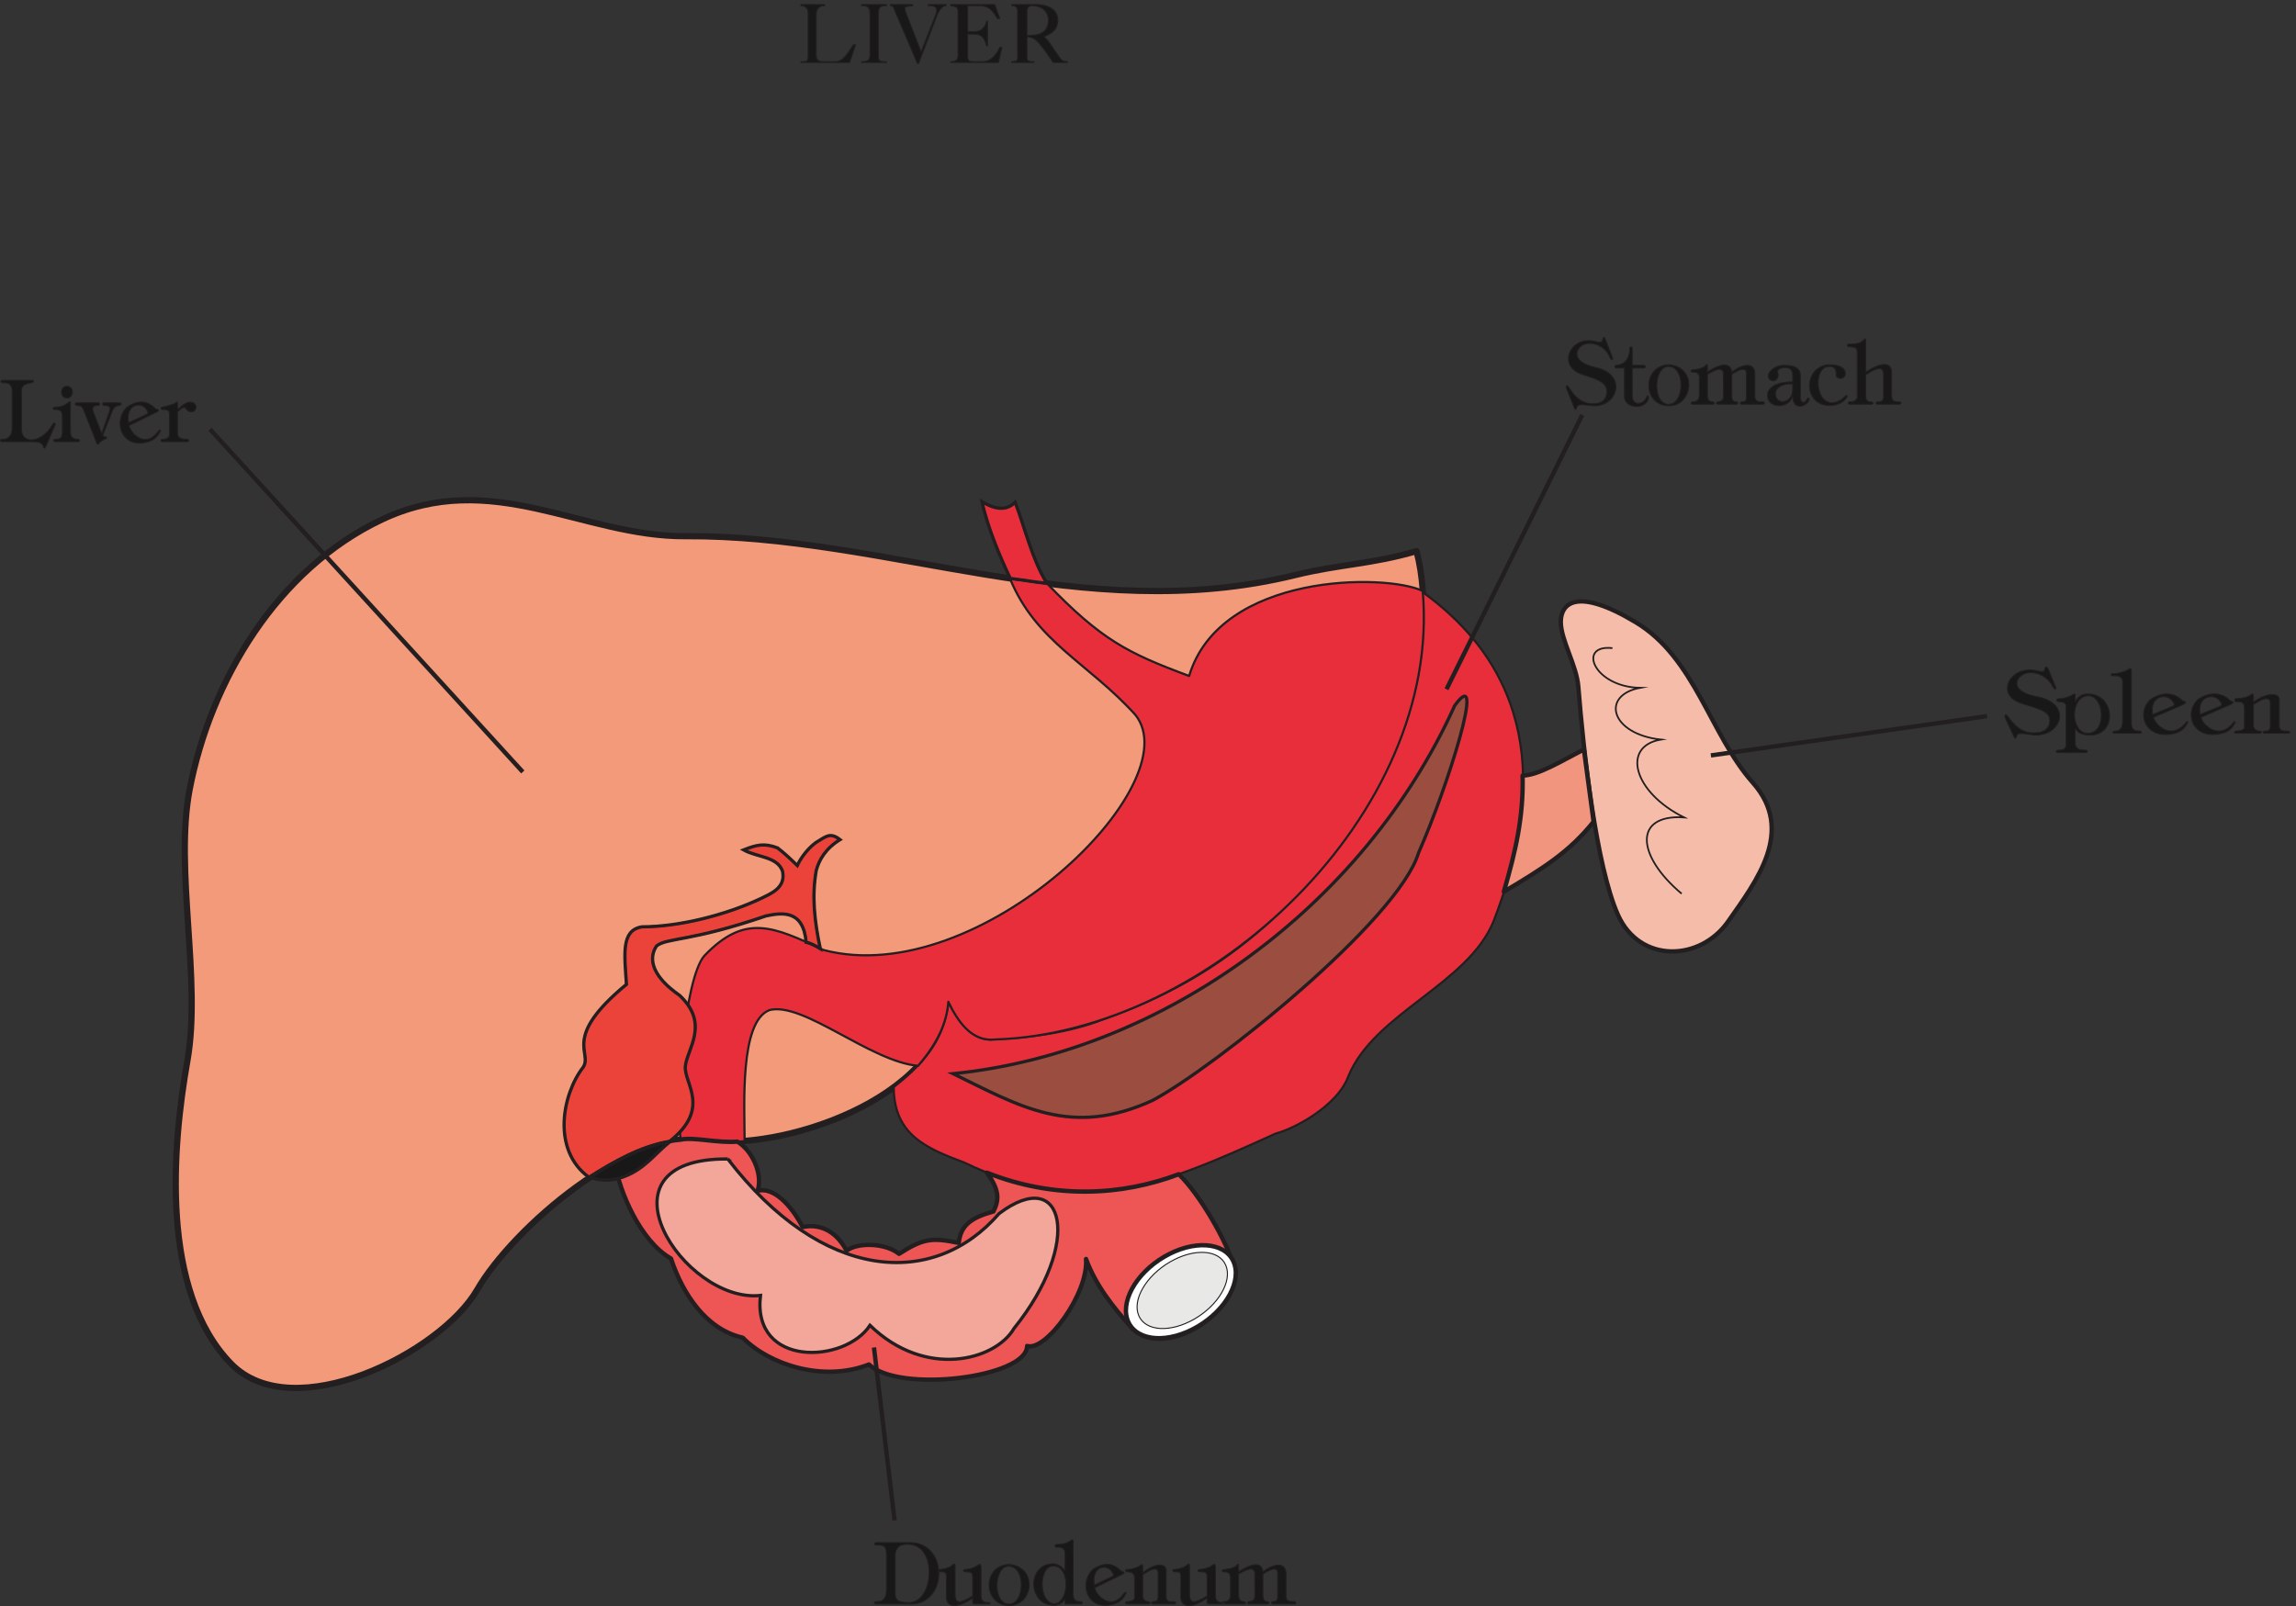 <svg xmlns="http://www.w3.org/2000/svg" xml:space="preserve" width="704.329" height="492.787"><rect width="100%" height="100%" fill="#333333" stroke="none"/><path d="M3267.17 2433.89c29.31-109.07 17.68-280.91-20-385.86-153.52-424.45-564.76-738.29-971.34-740.35-30.24 0-67.45 40.13-88.39 86.95-17.21-226.37-391.7-347.28-564.76-318.98-169.33 27.27-438.22-200.65-522.42-346.252-84.2-145.089-424.26-316.41-567.08-170.296-163.75 167.73-136.301 499.568-100.946 699.188 33.028 186.25-30.238 439.89 5.118 625.62 48.378 251.07 201.898 508.31 442.867 622.53 253.541 120.39 464.271-39.62 700.131-38.08 466.6 3.09 917.38-210.42 1407.7-89.52 103.27 25.21 175.38 24.7 279.12 55.05" style="fill:#f29a7a;fill-opacity:1;fill-rule:evenodd;stroke:none" transform="matrix(.133 0 0 -.133 0 492.8)"/><path d="M3267.17 2433.89c29.31-109.07 17.68-280.91-20-385.86-153.52-424.45-564.76-738.29-971.34-740.35-30.24 0-67.45 40.13-88.39 86.95-17.21-226.37-391.7-347.28-564.76-318.98-169.33 27.27-438.22-200.65-522.42-346.252-84.2-145.089-424.26-316.41-567.08-170.296-163.75 167.73-136.301 499.568-100.946 699.188 33.028 186.25-30.238 439.89 5.118 625.62 48.378 251.07 201.898 508.31 442.867 622.53 253.541 120.39 464.271-39.62 700.131-38.08 466.6 3.09 917.38-210.42 1407.7-89.52 103.27 25.21 175.38 24.7 279.12 55.05z" style="fill:none;stroke:#231f20;stroke-width:14.4;stroke-linecap:butt;stroke-linejoin:round;stroke-miterlimit:10;stroke-dasharray:none;stroke-opacity:1" transform="matrix(.133 0 0 -.133 0 492.8)"/><path d="M3280.66 2339.74c275.87-199.1 272.14-481.56 164.22-759.89-59.55-145.6-275.4-211.97-334.95-357.57-24.19-66.37-120.02-119.36-167.94-132.23-263.3-119.359-443.33-199.101-718.73-66.36-86.99 32.41-161.89 64.31-161.89 173.89 83.27 64.83 115.83 118.85 126.53 196.02 14.89-29.32 51.64-96.72 108.86-84.89 72.11 1.55 171.19 14.92 244.23 43.73 148.87 51.97 270.28 121.94 378.68 218.66 258.65 231 382.86 507.8 360.99 768.64" style="fill:#e92e3b;fill-opacity:1;fill-rule:evenodd;stroke:none" transform="matrix(.133 0 0 -.133 0 492.8)"/><path d="M3280.66 2339.74c275.87-199.1 272.14-481.56 164.22-759.89-59.55-145.6-275.4-211.97-334.95-357.57-24.19-66.37-120.02-119.36-167.94-132.23-263.3-119.359-443.33-199.101-718.73-66.36-86.99 32.41-161.89 64.31-161.89 173.89 83.27 64.83 115.83 118.85 126.53 196.02 14.89-29.32 51.64-96.72 108.86-84.89 72.11 1.55 171.19 14.92 244.23 43.73 148.87 51.97 270.28 121.94 378.68 218.66 258.65 231 382.86 507.8 360.99 768.64z" style="fill:none;stroke:#231f20;stroke-width:5.04;stroke-linecap:butt;stroke-linejoin:round;stroke-miterlimit:10;stroke-dasharray:none;stroke-opacity:1" transform="matrix(.133 0 0 -.133 0 492.8)"/><path d="M3599.97 2270.67c0 42.19 36.28 81.29 173.05-1.03 136.77-82.31 171.2-258.78 269.82-369.91 98.62-111.13 7.91-227.4-56.76-320.01-64.66-92.61-204.22-97.24-254.46 15.43-50.24 112.68-79.55 377.64-91.18 525.29-3.72 49.91-40.47 108.05-40.47 150.23" style="fill:#f5bda9;fill-opacity:1;fill-rule:evenodd;stroke:none" transform="matrix(.133 0 0 -.133 0 492.8)"/><path d="M3599.97 2270.67c0 42.19 36.28 81.29 173.05-1.03 136.77-82.31 171.2-258.78 269.82-369.91 98.62-111.13 7.91-227.4-56.76-320.01-64.66-92.61-204.22-97.24-254.46 15.43-50.24 112.68-79.55 377.64-91.18 525.29-3.72 49.91-40.47 108.05-40.47 150.23z" style="fill:none;stroke:#231f20;stroke-width:10.08;stroke-linecap:butt;stroke-linejoin:round;stroke-miterlimit:10;stroke-dasharray:none;stroke-opacity:1" transform="matrix(.133 0 0 -.133 0 492.8)"/><path d="M3719.1 2210.09c-81.88 9.26-43.73-89.52 63.73-91.58-90.71-16.97-68.85-106.49 47.92-119.36-91.18-15.43-63.74-121.42 53.49-179.55-116.76 7.71-110.25-87.98-5.58-175.96" style="fill:none;stroke:#231f20;stroke-width:4.018;stroke-linecap:butt;stroke-linejoin:miter;stroke-miterlimit:10;stroke-dasharray:none;stroke-opacity:1" transform="matrix(.133 0 0 -.133 0 492.8)"/><path d="M3281.45 2341.93c45.12-513.46-489.39-1018.68-985.76-1034.63-55.36-6.18-87 42.7-108.4 86.95-3.25-46.31-23.26-93.64-69.78-147.66-109.32 9.26-264.23 148.17-342.38 128.62-69.78-25.73-57.69-222.77-57.69-302.52-76.29-6.17-100.95 9.78-147 3.09-14.89 78.2 7.91 371.46 53.96 424.45 94.44 98.78 159.56 67.4 275.4 13.38 359.13-94.15 847.6 383.29 718.74 542.78-107.93 119.36-228.88 167.72-288.89 313.84 24.19-2.58 60.47-8.75 85.59-11.32 124.21-128.62 183.29-159.49 327.5-213 71.64 238.72 454.51 236.66 538.71 196.02" style="fill:#e92e3b;fill-opacity:1;fill-rule:evenodd;stroke:none" transform="matrix(.133 0 0 -.133 0 492.8)"/><path d="M3281.45 2341.93c45.12-513.46-489.39-1018.68-985.76-1034.63-55.36-6.18-87 42.7-108.4 86.95-3.25-46.31-23.26-93.64-69.78-147.66-109.32 9.26-264.23 148.17-342.38 128.62-69.78-25.73-57.69-222.77-57.69-302.52-76.29-6.17-100.95 9.78-147 3.09-14.89 78.2 7.91 371.46 53.96 424.45 94.44 98.78 159.56 67.4 275.4 13.38 359.13-94.15 847.6 383.29 718.74 542.78-107.93 119.36-228.88 167.72-288.89 313.84 24.19-2.58 60.47-8.75 85.59-11.32 124.21-128.62 183.29-159.49 327.5-213 71.64 238.72 454.51 236.66 538.71 196.02z" style="fill:none;stroke:#231f20;stroke-width:5.04;stroke-linecap:butt;stroke-linejoin:round;stroke-miterlimit:10;stroke-dasharray:none;stroke-opacity:1" transform="matrix(.133 0 0 -.133 0 492.8)"/><path d="M2847.73 778.844c15.82-97.75-160.96-213-236.32-137.883-44.19 48.359-84.67 100.32-106.53 160 6.51-78.707-93.04-214.539-135.84-200.648-.46-73.051-295.4-109.583-364.72-42.7-106.06-41.672-230.74 0-291.21 61.739-84.2 19.031-138.17 100.32-165.61 182.64-69.78 39.621-119.1 153.828-129.8 222.258 53.97 31.9 118.17 49.91 152.59 51.96 28.38 6.69 84.2-8.23 130.26-4.63 32.1-18 60.01-72.537 46.98-113.178 36.75 9.262 77.69-33.449 103.74-83.871 32.1 7.211 73.5-2.051 101.42-54.527 23.72 19.027 88.38 19.027 120.95-7.203 55.82 35.5 75.36 38.07 137.7 25.211 4.65 43.73 33.03 59.16 80.01 72.539 13.03 26.242 14.89 48.871-15.35 89.519 155.84-61.738 311.22-53.507 442.87-3.597 47.45-45.282 111.65-155.379 128.86-217.629" style="fill:#e55;fill-opacity:1;fill-rule:evenodd;stroke:none" transform="matrix(.133 0 0 -.133 0 492.8)"/><path d="M2847.73 778.844c15.82-97.75-160.96-213-236.32-137.883-44.19 48.359-84.67 100.32-106.53 160 6.51-78.707-93.04-214.539-135.84-200.648-.46-73.051-295.4-109.583-364.72-42.7-106.06-41.672-230.74 0-291.21 61.739-84.2 19.031-138.17 100.32-165.61 182.64-69.78 39.621-119.1 153.828-129.8 222.258 53.97 31.9 118.17 49.91 152.59 51.96 28.38 6.69 84.2-8.23 130.26-4.63 32.1-18 60.01-72.537 46.98-113.178 36.75 9.262 77.69-33.449 103.74-83.871 32.1 7.211 73.5-2.051 101.42-54.527 23.72 19.027 88.38 19.027 120.95-7.203 55.82 35.5 75.36 38.07 137.7 25.211 4.65 43.73 33.03 59.16 80.01 72.539 13.03 26.242 14.89 48.871-15.35 89.519 155.84-61.738 311.22-53.507 442.87-3.597 47.45-45.282 111.65-155.379 128.86-217.629z" style="fill:none;stroke:#231f20;stroke-width:10.08;stroke-linecap:butt;stroke-linejoin:round;stroke-miterlimit:10;stroke-dasharray:none;stroke-opacity:1" transform="matrix(.133 0 0 -.133 0 492.8)"/><path d="M1859.4 1531.66c-6.52 74.08-53.5 68.94-92.58 60.71-175.38-60.2-228.88-49.91-252.6-69.46-21.4-32.41-5.59-73.06 53.03-113.7 70.71-65.85 17.21-124.51 13.49-163.61-3.72-39.1 60.48-97.23-36.28-173.38-66.06-10.8-127-45.79-186.09-82.829-86.52 62.769-61.4 191.899-13.49 253.639 23.26 34.47-50.7 66.88 100.02 191.39-4.65 71-12.56 125.02 35.82 132.74 83.74 0 191.67 26.24 275.4 65.85 21.4 10.81 56.76 23.67 48.85 62.25-11.63 34.48-58.62 31.9-89.79 49.4 28.85 11.31 46.99 16.46 78.16 4.63 15.35-11.84 26.98-22.64 45.59-40.65 10.23 22.12 28.37 42.7 43.73 53.51 23.26 13.89 32.1 23.66 54.89 6.17-33.49-20.58-48.38-46.82-54.89-71-10.7-60.71-3.73-118.33 9.3-180.58-11.63 7.2-21.4 12.35-32.56 14.92" style="fill:#eb433a;fill-opacity:1;fill-rule:evenodd;stroke:none" transform="matrix(.133 0 0 -.133 0 492.8)"/><path d="M1859.4 1531.66c-6.52 74.08-53.5 68.94-92.58 60.71-175.38-60.2-228.88-49.91-252.6-69.46-21.4-32.41-5.59-73.06 53.03-113.7 70.71-65.85 17.21-124.51 13.49-163.61-3.72-39.1 60.48-97.23-36.28-173.38-66.06-10.8-127-45.79-186.09-82.829-86.52 62.769-61.4 191.899-13.49 253.639 23.26 34.47-50.7 66.88 100.02 191.39-4.65 71-12.56 125.02 35.82 132.74 83.74 0 191.67 26.24 275.4 65.85 21.4 10.81 56.76 23.67 48.85 62.25-11.63 34.48-58.62 31.9-89.79 49.4 28.85 11.31 46.99 16.46 78.16 4.63 15.35-11.84 26.98-22.64 45.59-40.65 10.23 22.12 28.37 42.7 43.73 53.51 23.26 13.89 32.1 23.66 54.89 6.17-33.49-20.58-48.38-46.82-54.89-71-10.7-60.71-3.73-118.33 9.3-180.58-11.63 7.2-21.4 12.35-32.56 14.92z" style="fill:none;stroke:#231f20;stroke-width:7.5;stroke-linecap:butt;stroke-linejoin:miter;stroke-miterlimit:10;stroke-dasharray:none;stroke-opacity:1" transform="matrix(.133 0 0 -.133 0 492.8)"/><path d="M2341.41 2546.73c22.8-59.17 39.55-133.77 73.51-187.28-33.5 3.6-48.85 7.21-84.67 11.32-20.93 43.73-53.03 118.33-65.13 176.98 32.1-19.03 57.22-20.57 76.29-1.02" style="fill:#e92e3b;fill-opacity:1;fill-rule:evenodd;stroke:none" transform="matrix(.133 0 0 -.133 0 492.8)"/><path d="M2341.41 2546.73c22.8-59.17 39.55-133.77 73.51-187.28-33.5 3.6-48.85 7.21-84.67 11.32-20.93 43.73-53.03 118.33-65.13 176.98 32.1-19.03 57.22-20.57 76.29-1.02z" style="fill:none;stroke:#231f20;stroke-width:7.5;stroke-linecap:butt;stroke-linejoin:miter;stroke-miterlimit:10;stroke-dasharray:none;stroke-opacity:1" transform="matrix(.133 0 0 -.133 0 492.8)"/><path d="M2341.41 2546.73c22.8-59.17 39.55-133.77 73.51-187.28-33.5 3.6-48.85 7.21-84.67 11.32-20.93 43.73-53.03 118.33-65.13 176.98" style="fill:none;stroke:#231f20;stroke-width:5.04;stroke-linecap:butt;stroke-linejoin:round;stroke-miterlimit:10;stroke-dasharray:none;stroke-opacity:1" transform="matrix(.133 0 0 -.133 0 492.8)"/><path d="M3653.25 1976.39c7.45-55.05 18.61-137.37 22.33-166.7-55.36-68.94-113.51-105.98-207.01-161.54 27.44 94.15 45.59 172.86 43.26 268.04 35.82 0 91.18 34.47 141.42 60.2" style="fill:#f1957f;fill-opacity:1;fill-rule:evenodd;stroke:none" transform="matrix(.133 0 0 -.133 0 492.8)"/><path d="M3653.25 1976.39c7.45-55.05 18.61-137.37 22.33-166.7-55.36-68.94-113.51-105.98-207.01-161.54 27.44 94.15 45.59 172.86 43.26 268.04 35.82 0 91.18 34.47 141.42 60.2z" style="fill:none;stroke:#231f20;stroke-width:10.08;stroke-linecap:butt;stroke-linejoin:round;stroke-miterlimit:10;stroke-dasharray:none;stroke-opacity:1" transform="matrix(.133 0 0 -.133 0 492.8)"/><path d="M2685.01 805.891c66.63 39.183 137.96 34.929 159.32-9.5 21.35-44.43-15.35-112.207-81.98-151.391-66.63-39.184-137.96-34.93-159.32 9.5-21.36 44.43 15.35 112.211 81.98 151.391" style="fill:#fff;fill-opacity:1;fill-rule:evenodd;stroke:none" transform="matrix(.133 0 0 -.133 0 492.8)"/><path d="M2685.01 805.891c66.63 39.183 137.96 34.929 159.32-9.5 21.35-44.43-15.35-112.207-81.98-151.391-66.63-39.184-137.96-34.93-159.32 9.5-21.36 44.43 15.35 112.211 81.98 151.391z" style="fill:none;stroke:#231f20;stroke-width:10.08;stroke-linecap:butt;stroke-linejoin:round;stroke-miterlimit:10;stroke-dasharray:none;stroke-opacity:1" transform="matrix(.133 0 0 -.133 0 492.8)"/><path d="M2698.82 794.242c55.43 32.098 112.93 28.613 128.44-7.781 15.5-36.395-16.86-91.914-72.29-124.012-55.43-32.097-112.93-28.613-128.44 7.781-15.51 36.391 16.86 91.915 72.29 124.012" style="fill:#e8e9e7;fill-opacity:1;fill-rule:evenodd;stroke:none" transform="matrix(.133 0 0 -.133 0 492.8)"/><path d="M2698.82 794.242c55.43 32.098 112.93 28.613 128.44-7.781 15.5-36.395-16.86-91.914-72.29-124.012-55.43-32.097-112.93-28.613-128.44 7.781-15.51 36.391 16.86 91.915 72.29 124.012z" style="fill:none;stroke:#231f20;stroke-width:2.412;stroke-linecap:butt;stroke-linejoin:round;stroke-miterlimit:10;stroke-dasharray:none;stroke-opacity:1" transform="matrix(.133 0 0 -.133 0 492.8)"/><path d="M1678.66 1031.64c-319.6 2.57-101.42-333.894 75.36-314.867-19.54-166.687 194.45-157.429 252.6-68.937 127.47-123.992 288.89-81.289 332.16-7.199 159.56 198.066 116.76 379.163-34.43 264.957-151.19-174.41-407.98-157.43-625.69 126.046" style="fill:#f3a69a;fill-opacity:1;fill-rule:evenodd;stroke:none" transform="matrix(.133 0 0 -.133 0 492.8)"/><path d="M1678.66 1031.64c-319.6 2.57-101.42-333.894 75.36-314.867-19.54-166.687 194.45-157.429 252.6-68.937 127.47-123.992 288.89-81.289 332.16-7.199 159.56 198.066 116.76 379.163-34.43 264.957-151.19-174.41-407.98-157.43-625.69 126.046z" style="fill:none;stroke:#231f20;stroke-width:7.5;stroke-linecap:butt;stroke-linejoin:miter;stroke-miterlimit:10;stroke-dasharray:none;stroke-opacity:1" transform="matrix(.133 0 0 -.133 0 492.8)"/><path d="M1545.66 1071.96c-30.7-24.7-50.71-52.48-86.53-72.03-26.98-14.918-64.2-24.18-98.15-10.289 58.15 39.099 125.13 72.029 184.68 82.319" style="fill:#191818;fill-opacity:1;fill-rule:evenodd;stroke:none" transform="matrix(.133 0 0 -.133 0 492.8)"/><path d="M1545.66 1071.96c-30.7-24.7-50.71-52.48-86.53-72.03-26.98-14.918-64.2-24.18-98.15-10.289 58.15 39.099 125.13 72.029 184.68 82.319z" style="fill:none;stroke:#231f20;stroke-width:7.5;stroke-linecap:butt;stroke-linejoin:miter;stroke-miterlimit:10;stroke-dasharray:none;stroke-opacity:1" transform="matrix(.133 0 0 -.133 0 492.8)"/><path d="M3355.13 2077.32c-208.88-463.04-674.08-800.54-1156.96-848.91 155.85-76.14 273.08-147.65 460.09-61.73 143.28 76.14 566.61 415.7 613.6 571.08 68.38 154.86 158.17 442.97 83.27 339.56" style="fill:#9b4d40;fill-opacity:1;fill-rule:evenodd;stroke:none" transform="matrix(.133 0 0 -.133 0 492.8)"/><path d="M3355.13 2077.32c-208.88-463.04-674.08-800.54-1156.96-848.91 155.85-76.14 273.08-147.65 460.09-61.73 143.28 76.14 566.61 415.7 613.6 571.08 68.38 154.86 158.17 442.97 83.27 339.56z" style="fill:none;stroke:#231f20;stroke-width:7.5;stroke-linecap:butt;stroke-linejoin:miter;stroke-miterlimit:10;stroke-dasharray:none;stroke-opacity:1" transform="matrix(.133 0 0 -.133 0 492.8)"/><path d="M2044.62 120.121c0 20.879-8.64 20.879-24.48 20.879-3.6 0-4.32 5.762 1.44 5.762h77.76c87.84 0 87.84-141.84 1.44-141.84h-79.2c-5.76 0-7.2 5.758 0 5.758 10.08 0 23.04 1.441 23.04 28.082zm50.4-111.601c60.48-2.88 69.84 140.402-5.76 133.921-14.4 0-23.04-7.921-24.48-23.761V30.84c0-15.121 4.32-22.32 30.24-22.32zm148.32 10.082c-42.48-28.801-60.48-17.282-60.48 1.437V69c0 10.078-5.04 10.078-13.68 10.078-5.04 0-8.64 5.762 0 5.762 4.32 0 20.16 3.601 25.2 7.922 4.32 3.597 8.64 7.918 8.64 0V27.96c0-23.04 11.52-22.32 40.32-4.32V69c0 10.078-7.2 10.078-15.12 10.078-8.64 0-6.48 5.762-2.16 5.762 9.36 0 20.88 3.601 30.24 10.082 4.32 2.879 6.48 2.879 6.48-7.922V25.078c0-14.398 6.48-16.558 18-16.558 4.32 0 4.32-3.598 0-3.598h-29.52c-7.92 0-7.92 0-7.92 8.637zm82.8 77.757c67.68-3.597 59.04-95.039 1.44-95.039-60.48.72-62.64 91.442-1.44 95.04zm0-4.32c-33.84 0-37.44-87.117 1.44-87.117 36 0 38.88 87.84-1.44 87.117zm130.32-10.078v40.32c0 13.68-12.96 13.68-18 13.68-7.2 0-7.2 6.48 0 6.48 6.48 0 20.88 1.438 29.52 7.918 8.64 6.481 7.2 0 7.2-6.48V27.961c0-15.84 8.64-17.281 17.28-17.281 4.32 0 5.76-5.758 0-5.758h-31.68c-4.32 0-4.32 0-4.32 3.598v7.921c-5.76-10.8-17.28-14.402-25.2-14.402-61.2 0-63.36 95.762-2.16 95.762 10.08 0 21.6-7.922 27.36-15.84zm-27.36 10.8c-33.84-.722-33.84-84.96 2.16-87.12 33.84 0 39.6 87.12-2.16 87.12zm90.72-8.64c11.52 8.64 38.88 23.039 62.64 0 2.88-3.602 6.48-3.602 8.64-5.043 2.88-2.156 2.16-3.598-4.32-6.476l-61.92-30.243c3.6-17.28 37.44-54 66.24-14.398 4.32 6.48 9.36 5.039 4.32-1.442-2.16-5.039-10.8-18.718-28.8-22.32-58.32-15.84-79.2 47.52-46.8 79.922zm4.32-35.281 39.6 18.719c7.2 3.601 4.32 6.48 0 12.96-11.52 17.282-46.8 11.52-39.6-31.68zm111.6 28.082c26.64 22.316 57.6 25.918 54 0V21.48c0-12.961 11.52-10.801 18-10.801 5.04 0 6.48-5.758 0-5.758h-48.24c-5.04 0-4.32 5.758 0 5.758 7.2 0 11.52 1.441 11.52 10.8v51.122c2.16 22.32-18 11.52-35.28 0V23.64c0-7.922 5.76-12.961 12.24-12.961s6.48-5.758 0-5.758h-48.24c-5.04 0-5.04 5.758 0 5.758 5.76 0 18.72 1.441 17.28 10.8v43.2c0 12.242-7.92 14.398-17.28 14.398-4.32 0-5.04 5.762 0 5.762 11.52 0 20.88 3.601 28.8 7.922 3.6 3.597 7.2 5.039 7.2-.723zm148.32-58.32c-42.48-28.801-60.48-17.282-60.48 1.437V69c0 10.078-5.04 10.078-13.68 10.078-5.04 0-8.64 5.762 0 5.762 4.32 0 20.16 3.601 25.2 7.922 4.32 3.597 8.64 7.918 8.64 0V27.96c0-23.04 11.52-22.32 40.32-4.32V69c0 10.078-7.2 10.078-15.12 10.078-8.64 0-6.48 5.762-2.16 5.762 9.36 0 20.88 3.601 30.24 10.082 4.32 2.879 6.48 2.879 6.48-7.922V25.078c0-14.398 6.48-16.558 18-16.558 4.32 0 4.32-3.598 0-3.598h-29.52c-7.92 0-7.92 0-7.92 8.637zm72.72 60.476c10.8 7.922 53.28 33.121 56.16 0 14.4 12.961 53.28 30.242 53.28-5.039V23.641c0-12.961 7.92-12.961 18.72-12.961 4.32 0 5.76-5.758 0-5.758h-48.96c-4.32 0-4.32 5.758 0 5.758 10.8 0 10.8 5.761 10.8 12.96v48.962c2.16 19.437-13.68 14.398-33.84 1.437V26.52c0-7.917 1.44-15.84 10.08-15.84 5.76 0 5.76-5.757 0-5.757h-41.76c-5.76 0-4.32 5.758 0 5.758 7.2 1.441 12.96 1.441 12.96 14.398V71.16c1.44 26.64-25.92 9.36-37.44 2.88V26.52c0-10.079 3.6-15.84 11.52-15.84 5.76 0 7.2-5.758 0-5.758h-44.64c-6.48 0-6.48 5.758 0 5.758 10.08 0 14.4 5.761 14.4 15.84v39.6c0 10.8-7.2 12.957-14.4 12.957-8.64 0-4.32 5.762 0 5.762 11.52 0 25.2 5.039 27.36 7.922 5.04 5.039 5.76 6.476 5.76-.723zM4716.54 2161.32c.72 7.2 4.32 7.2 7.92 0l17.28-41.76c.72-5.76-3.6-5.76-7.92 3.6-8.64 17.28-30.24 31.68-53.28 30.24-28.8-2.16-54-41.76 18.72-55.44 79.92-15.84 56.88-88.56-3.6-88.56-14.4 0-40.32 8.64-43.92-.72-2.88-10.8-5.04-6.48-7.92 0l-19.44 41.76c-.72 6.48 2.16 7.92 6.48 2.16 12.96-17.28 24.48-30.24 46.08-36.72 18.72-2.88 46.08-2.16 50.4 22.32 4.32 25.2-21.6 30.96-63.36 43.92-59.76 18-33.12 79.92 20.88 77.76 12.96 0 29.52-9.36 31.68 1.44zm31.68-186.48c10.08 0 18.72 2.88 17.28 16.56v83.52c0 8.64-7.2 11.52-15.84 11.52-7.92 0-7.92 7.2 0 7.2 11.52 0 22.32 4.32 28.08 7.2 8.64 5.76 8.64 3.6 8.64-.72v-13.68c7.92 13.68 16.56 18 29.52 18 64.08 0 69.12-99.36 0-95.04-20.88 2.16-25.2 9.36-29.52 15.84v-33.12c0-15.12 10.8-17.28 23.04-17.28 6.48 0 6.48-5.76 0-5.76h-61.2c-8.64 0-6.48 5.76 0 5.76zm67.68 38.88c43.2 0 38.88 87.12 0 86.4-42.48-2.16-40.32-87.12 0-86.4zm79.92 120.24c-2.16 14.4-17.28 12.24-23.76 12.24-3.6 0-3.6 5.04 0 5.04 14.4 0 25.92 3.6 35.28 8.64 4.32 1.44 8.64 8.64 8.64-5.04v-113.76c0-16.56 2.88-22.32 19.44-22.32 4.32 0 5.76-5.04 0-5.04h-56.88c-7.92 0-6.48 5.04 0 5.04 12.24 0 17.28 7.92 17.28 24.48zm64.8-41.76c12.96 8.64 42.48 23.04 69.84 0 2.16-3.6 5.76-3.6 9.36-5.76 2.88-.72 2.16-2.88-4.32-6.48l-68.4-29.52c3.6-17.28 40.32-52.56 72.72-14.4 4.32 7.2 9.36 5.04 4.32-.72-2.16-5.76-12.24-19.44-30.96-22.32-64.8-15.12-87.84 47.52-52.56 79.2zm4.32-35.28 45.36 18.72c7.2 3.6 4.32 6.48 0 12.96-13.68 18-52.56 11.52-45.36-31.68zm105.12 35.28c12.96 8.64 43.2 23.04 70.56 0 2.16-3.6 5.04-3.6 8.64-5.76 2.88-.72 2.16-2.88-4.32-6.48l-68.4-29.52c3.6-17.28 41.04-52.56 72.72-14.4 4.32 7.2 9.36 5.04 4.32-.72-2.16-5.76-12.24-19.44-30.96-22.32-64.8-15.12-87.12 47.52-52.56 79.2zm4.32-35.28 45.36 18.72c7.2 3.6 4.32 6.48 0 12.96-13.68 18-52.56 11.52-45.36-31.68zm123.12 28.8c29.52 21.6 63.36 25.2 59.76 0v-56.16c0-11.52 12.24-10.8 18.72-10.8 6.48 0 7.92-5.04 0-5.04h-52.56c-5.04 0-4.32 5.04 0 5.04 8.64 0 12.96 2.16 12.96 10.8v50.4c1.44 23.04-20.16 12.24-38.88 0v-48.24c0-7.2 6.48-12.96 13.68-12.96 7.2 0 7.2-5.04 0-5.04h-53.28c-5.76 0-5.76 5.04 0 5.04 6.48 0 20.88 2.16 18.72 10.8v43.2c0 12.96-7.92 13.68-18.72 13.68-3.6 0-5.76 7.2 0 7.2 12.24 0 23.76 2.88 31.68 7.2 4.32 3.6 7.92 5.76 7.92-.72zm-1501.2 835.2c1.44 7.92 4.32 7.92 7.2 0l15.84-41.04c1.44-6.48-2.88-6.48-7.2 2.88-7.2 18-27.36 31.68-48.96 30.24-25.92-1.44-48.96-41.04 17.28-55.44 72.72-15.84 51.84-88.56-2.88-88.56-12.96 0-37.44 7.2-40.32-2.16-2.88-10.8-4.32-5.76-7.2 0l-17.28 43.2c-1.44 6.48 1.44 7.92 5.76 1.44 11.52-17.28 21.6-30.24 41.76-36 17.28-3.6 41.76-2.88 45.36 21.6 4.32 25.2-19.44 32.4-56.88 44.64-54.72 18-30.24 81.36 18.72 77.76 11.52 0 26.64-9.36 28.8 1.44zm50.4-64.8h-18.72c-4.32 0-4.32 6.48 0 6.48 7.92 0 30.96 5.76 30.96 38.16 0 5.76 5.76 5.76 5.76 1.44v-39.6h25.92c5.76 0 5.76-6.48 0-6.48h-25.92v-63.36c0-25.92 27.36-20.88 33.12-3.6 1.44 5.04 5.76 3.6 4.32-2.88-5.76-27.36-57.6-24.48-55.44 6.48zm101.52 7.92c66.96-3.6 58.32-95.04.72-95.04-60.48.72-61.92 91.44-.72 95.04zm0-4.32c-34.56 0-37.44-87.12.72-87.12 36.72 0 38.88 87.84-.72 87.12zm90-12.96c10.08 7.92 52.56 33.12 56.16 0 14.4 12.96 53.28 30.24 53.28-5.04v-50.4c0-12.96 7.92-12.96 18-12.96 5.04 0 5.76-5.76 0-5.76h-48.24c-4.32 0-4.32 5.76 0 5.76 10.8 0 10.8 5.76 10.8 12.96v48.96c1.44 19.44-14.4 14.4-33.84 1.44v-47.52c0-7.92.72-15.84 10.08-15.84 5.04 0 5.04-5.76 0-5.76h-41.76c-6.48 0-4.32 5.76 0 5.76 7.2 1.44 12.24 1.44 12.24 14.4v46.08c2.16 26.64-25.2 9.36-36.72 2.88v-47.52c0-10.08 2.88-15.84 11.52-15.84 5.76 0 6.48-5.76 0-5.76h-44.64c-6.48 0-6.48 5.76 0 5.76 10.08 0 14.4 5.76 14.4 15.84v39.6c0 10.8-7.2 12.96-14.4 12.96-9.36 0-4.32 5.76 0 5.76 11.52 0 24.48 5.04 27.36 7.92 4.32 5.04 5.76 6.48 5.76-.72zm196.56-22.32v17.28c0 23.76-37.44 15.84-34.56 5.04 5.04-14.4-7.2-25.2-18-17.28-10.8 9.36 3.6 33.12 33.84 33.12 20.88 0 35.28-5.04 36.72-22.32v-48.96c-1.44-15.84 9.36-18.72 14.4-7.92 1.44 4.32 7.2 5.76 5.76 0-2.88-13.68-37.44-29.52-38.16 7.92-10.08-30.24-53.28-27.36-57.6-3.6-4.32 25.92 24.48 36.72 57.6 36.72zm0-5.04c-20.88 2.16-43.92-7.92-38.88-28.08 5.76-22.32 39.6-12.96 38.88 15.12zm85.68 44.64c18.72 0 34.56-6.48 35.28-17.28 4.32-19.44-23.04-17.28-20.88-5.04.72 12.96-4.32 18-15.84 18-36.72 0-33.12-83.52 6.48-83.52 14.4 0 27.36 11.52 30.24 15.12 2.88 2.88 6.48 1.44 4.32-2.16-7.2-12.96-24.48-19.44-39.6-19.44-64.08 0-61.2 92.88 0 94.32zm82.8-17.28c15.12 10.8 61.2 36 59.76-3.6v-48.96c0-14.4 5.76-15.84 17.28-15.84 5.76 0 5.76-5.76 0-5.76h-48.96c-5.76 0-5.76 5.76 0 5.76s14.4 0 12.96 15.84v47.52c0 23.76-24.48 10.08-41.04-1.44v-47.52c0-14.4 7.92-14.4 12.24-14.4s7.2-5.76 0-5.76h-48.96c-5.04 0-5.04 5.76 0 5.76 5.76 0 18.72 1.44 17.28 14.4v97.2c0 12.24-3.6 15.12-18.72 15.12-6.48 0-5.04 6.48 0 6.48 8.64 0 24.48 0 31.68 7.92 6.48 6.48 6.48 6.48 6.48-7.92zm-4275.362-43.2c0 16.56-10.078 18.72-20.16 18.72-7.199 0-7.918 5.76 0 5.76H72.54c6.48 0 6.48-4.32 0-5.76-10.078-2.16-23.039-3.6-23.039-18v-88.56c0-36.72 46.078-33.12 71.281 9.36 3.598 6.48 7.199 5.04 6.481 0l-21.602-49.68c-1.441-2.88-4.32-7.92-5.762 0-2.16 10.8-18.718 10.8-27.359 10.8H4.86c-5.039 0-5.039 5.76 0 5.76 11.52-2.16 23.04 7.92 23.04 23.76zm126 10.8c18.723 0 15.84-27.36 1.442-27.36-18.719 0-16.559 27.36-1.442 27.36zm-10.078-66.96c-1.441 14.4-12.961 12.96-16.558 12.96-6.481 0-6.481 5.76 0 5.76 9.359 0 20.879 2.16 29.519 10.08 7.199 5.76 5.758 1.44 5.758-6.48v-61.92c0-15.84 12.961-15.84 17.281-15.84 4.321 0 5.758-5.76 0-5.76h-51.84c-5.039 0-7.199 5.76 0 5.76 7.2 0 15.84 0 15.84 17.28zm47.52 15.84c-2.879 5.04-7.199 6.48-12.961 6.48-5.758 0-7.199 6.48 0 6.48h46.801c7.199 0 5.761-6.48 0-6.48-10.078 0-13.68-3.6-10.078-14.4l19.437-50.4 16.563 47.52c4.32 10.8 4.32 17.28-8.641 17.28-7.199 0-7.199 6.48-1.441 6.48h33.121c10.078 0 4.32-6.48 0-6.48-8.641-1.44-11.52-4.32-15.84-14.4l-21.602-55.44c4.321-2.16 14.403-2.88 7.199-6.48-7.199-3.6-8.636-4.32-12.957-7.92-4.32-5.04-5.761-7.92-7.921-2.16zm100.801 2.16c11.519 8.64 38.879 23.04 63.359 0 2.16-3.6 5.762-3.6 8.641-5.04 2.879-2.16 1.437-3.6-4.321-6.48l-61.922-30.24c2.883-17.28 36.723-54 66.243-14.4 4.32 6.48 8.64 5.04 4.32-1.44-2.883-5.04-11.52-18.72-28.801-22.32-59.039-15.84-79.922 47.52-47.519 79.92zm4.32-35.28 40.32 18.72c7.199 3.6 4.321 6.48 0 12.96-11.519 17.28-47.519 11.52-40.32-31.68zm113.039 30.24c7.199 5.76 17.281 17.28 28.801 17.28 18.719 0 17.277-22.32 2.879-22.32-11.52 0-11.52 10.8-17.282 10.08-5.757-2.16-8.636-5.04-14.398-10.08v-48.96c0-11.52 7.199-14.4 21.602-14.4 5.757 0 5.757-5.76 0-5.76h-56.161c-5.043 0-5.043 5.76 0 5.76 5.758 0 17.278 1.44 15.84 14.4v42.48c0 12.96-8.64 11.52-15.84 11.52-3.601 0-5.043 5.76 0 5.76 11.52 2.16 24.481 7.2 27.36 7.92 5.758 3.6 7.199 7.92 7.199-2.88zm1454.4 874.08v41.76c0 7.92-5.76 15.84-16.56 15.84v2.88h54.72v-2.88c-13.68 0-19.44-7.92-19.44-21.6v-90.72c0-16.56 8.64-16.56 19.44-16.56h24.48c19.44 0 30.24 22.32 41.76 38.88h5.04l-13.68-41.04h-112.32v2.16c10.8 0 16.56-2.16 16.56 13.68zm142.56 5.76v33.12c0 13.68-2.88 18.72-19.44 18.72v2.88h57.6v-2.88c-13.68 0-18.72-2.16-18.72-18.72v-96.48c0-13.68 5.04-13.68 18.72-13.68V3561h-57.6v2.16c8.64 0 19.44 0 19.44 13.68zm118.08-54.72 35.28 90.72c2.88 13.68-5.04 15.84-18.72 15.84v2.88h41.04v-2.88c-7.92 0-13.68-7.92-19.44-18.72l-43.92-114.48h-2.88l-48.96 114.48c-5.76 13.68-5.76 18.72-13.68 18.72v2.88h51.84v-2.88c-13.68-2.16-21.6 0-16.56-13.68zm84.96 62.64v30.24c0 13.68-7.92 11.52-16.56 13.68v2.88h101.52l11.52-32.4h-5.76c-10.8 18.72-19.44 29.52-41.04 29.52h-27.36v-59.76h13.68c10.8 0 24.48 2.16 30.24 24.48h2.16v-57.6h-2.16c-5.76 21.6-13.68 27.36-30.24 27.36h-13.68v-49.68c0-10.8 2.16-13.68 13.68-13.68h21.6c16.56 0 30.24 13.68 38.88 33.12h5.04l-7.92-35.28h-110.16v2.16c13.68 0 16.56 5.76 16.56 13.68zm137.52 30.24c0 11.52-5.76 13.68-13.68 13.68v2.88h57.6c24.48 0 48.96-10.8 48.96-35.28 0-25.2-16.56-33.12-32.4-38.88 7.92-5.04 18.72-21.6 27.36-35.28 10.8-13.68 10.8-22.32 27.36-22.32V3561h-33.12c-10.8 15.84-16.56 24.48-27.36 38.16-10.8 13.68-16.56 19.44-33.12 21.6v-43.92c0-13.68 2.88-13.68 16.56-13.68V3561h-51.84v2.16c16.56 0 13.68 5.76 13.68 16.56zm21.6-54.72c19.44 0 46.8 0 49.68 33.12 0 13.68-5.76 33.12-36 35.28-7.92 0-13.68-2.16-13.68-13.68v-54.72" style="fill:#191818;fill-opacity:1;fill-rule:evenodd;stroke:none" transform="matrix(.133 0 0 -.133 0 492.8)"/><path d="M2044.62 120.121c0 20.879-8.64 20.879-24.48 20.879-3.6 0-4.32 5.762 1.44 5.762h77.76c87.84 0 87.84-141.84 1.44-141.84h-79.2c-5.76 0-7.2 5.758 0 5.758 10.08 0 23.04 1.441 23.04 28.082zm50.4-111.601c60.48-2.88 69.84 140.402-5.76 133.921-14.4 0-23.04-7.921-24.48-23.761V30.84c0-15.121 4.32-22.32 30.24-22.32zm148.32 10.082c-42.48-28.801-60.48-17.282-60.48 1.437V69c0 10.078-5.04 10.078-13.68 10.078-5.04 0-8.64 5.762 0 5.762 4.32 0 20.16 3.601 25.2 7.922 4.32 3.597 8.64 7.918 8.64 0V27.96c0-23.04 11.52-22.32 40.32-4.32V69c0 10.078-7.2 10.078-15.12 10.078-8.64 0-6.48 5.762-2.16 5.762 9.36 0 20.88 3.601 30.24 10.082 4.32 2.879 6.48 2.879 6.48-7.922V25.078c0-14.398 6.48-16.558 18-16.558 4.32 0 4.32-3.598 0-3.598h-29.52c-7.92 0-7.92 0-7.92 8.637zm82.8 77.757c67.68-3.597 59.04-95.039 1.44-95.039-60.48.72-62.64 91.442-1.44 95.04zm0-4.32c-33.84 0-37.44-87.117 1.44-87.117 36 0 38.88 87.84-1.44 87.117zm130.32-10.078v40.32c0 13.68-12.96 13.68-18 13.68-7.2 0-7.2 6.48 0 6.48 6.48 0 20.88 1.438 29.52 7.918 8.64 6.481 7.2 0 7.2-6.48V27.961c0-15.84 8.64-17.281 17.28-17.281 4.32 0 5.76-5.758 0-5.758h-31.68c-4.32 0-4.32 0-4.32 3.598v7.921c-5.76-10.8-17.28-14.402-25.2-14.402-61.2 0-63.36 95.762-2.16 95.762 10.08 0 21.6-7.922 27.36-15.84zm-27.36 10.8c-33.84-.722-33.84-84.96 2.16-87.12 33.84 0 39.6 87.12-2.16 87.12zm90.72-8.64c11.52 8.64 38.88 23.039 62.64 0 2.88-3.602 6.48-3.602 8.64-5.043 2.88-2.156 2.16-3.598-4.32-6.476l-61.92-30.243c3.6-17.28 37.44-54 66.24-14.398 4.32 6.48 9.36 5.039 4.32-1.442-2.16-5.039-10.8-18.718-28.8-22.32-58.32-15.84-79.2 47.52-46.8 79.922zm4.32-35.281 39.6 18.719c7.2 3.601 4.32 6.48 0 12.96-11.52 17.282-46.8 11.52-39.6-31.68zm111.6 28.082c26.64 22.316 57.6 25.918 54 0V21.48c0-12.961 11.52-10.801 18-10.801 5.04 0 6.48-5.758 0-5.758h-48.24c-5.04 0-4.32 5.758 0 5.758 7.2 0 11.52 1.441 11.52 10.8v51.122c2.16 22.32-18 11.52-35.28 0V23.64c0-7.922 5.76-12.961 12.24-12.961s6.48-5.758 0-5.758h-48.24c-5.04 0-5.04 5.758 0 5.758 5.76 0 18.72 1.441 17.28 10.8v43.2c0 12.242-7.92 14.398-17.28 14.398-4.32 0-5.04 5.762 0 5.762 11.52 0 20.88 3.601 28.8 7.922 3.6 3.597 7.2 5.039 7.2-.723zm148.32-58.32c-42.48-28.801-60.48-17.282-60.48 1.437V69c0 10.078-5.04 10.078-13.68 10.078-5.04 0-8.64 5.762 0 5.762 4.32 0 20.16 3.601 25.2 7.922 4.32 3.597 8.64 7.918 8.64 0V27.96c0-23.04 11.52-22.32 40.32-4.32V69c0 10.078-7.2 10.078-15.12 10.078-8.64 0-6.48 5.762-2.16 5.762 9.36 0 20.88 3.601 30.24 10.082 4.32 2.879 6.48 2.879 6.48-7.922V25.078c0-14.398 6.48-16.558 18-16.558 4.32 0 4.32-3.598 0-3.598h-29.52c-7.92 0-7.92 0-7.92 8.637zm72.72 60.476c10.8 7.922 53.28 33.121 56.16 0 14.4 12.961 53.28 30.242 53.28-5.039V23.641c0-12.961 7.92-12.961 18.72-12.961 4.32 0 5.76-5.758 0-5.758h-48.96c-4.32 0-4.32 5.758 0 5.758 10.8 0 10.8 5.761 10.8 12.96v48.962c2.16 19.437-13.68 14.398-33.84 1.437V26.52c0-7.917 1.44-15.84 10.08-15.84 5.76 0 5.76-5.757 0-5.757h-41.76c-5.76 0-4.32 5.758 0 5.758 7.2 1.441 12.96 1.441 12.96 14.398V71.16c1.44 26.64-25.92 9.36-37.44 2.88V26.52c0-10.079 3.6-15.84 11.52-15.84 5.76 0 7.2-5.758 0-5.758h-44.64c-6.48 0-6.48 5.758 0 5.758 10.08 0 14.4 5.761 14.4 15.84v39.6c0 10.8-7.2 12.957-14.4 12.957-8.64 0-4.32 5.762 0 5.762 11.52 0 25.2 5.039 27.36 7.922 5.04 5.039 5.76 6.476 5.76-.723zM4716.54 2161.32c.72 7.2 4.32 7.2 7.92 0l17.28-41.76c.72-5.76-3.6-5.76-7.92 3.6-8.64 17.28-30.24 31.68-53.28 30.24-28.8-2.16-54-41.76 18.72-55.44 79.92-15.84 56.88-88.56-3.6-88.56-14.4 0-40.32 8.64-43.92-.72-2.88-10.8-5.04-6.48-7.92 0l-19.44 41.76c-.72 6.48 2.16 7.92 6.48 2.16 12.96-17.28 24.48-30.24 46.08-36.72 18.72-2.88 46.08-2.16 50.4 22.32 4.32 25.2-21.6 30.96-63.36 43.92-59.76 18-33.12 79.92 20.88 77.76 12.96 0 29.52-9.36 31.68 1.44zm31.68-186.48c10.08 0 18.72 2.88 17.28 16.56v83.52c0 8.64-7.2 11.52-15.84 11.52-7.92 0-7.92 7.2 0 7.2 11.52 0 22.32 4.32 28.08 7.2 8.64 5.76 8.64 3.6 8.64-.72v-13.68c7.92 13.68 16.56 18 29.52 18 64.08 0 69.12-99.36 0-95.04-20.88 2.16-25.2 9.36-29.52 15.84v-33.12c0-15.12 10.8-17.28 23.04-17.28 6.48 0 6.48-5.76 0-5.76h-61.2c-8.64 0-6.48 5.76 0 5.76zm67.68 38.88c43.2 0 38.88 87.12 0 86.4-42.48-2.16-40.32-87.12 0-86.4zm79.92 120.24c-2.16 14.4-17.28 12.24-23.76 12.24-3.6 0-3.6 5.04 0 5.04 14.4 0 25.92 3.6 35.28 8.64 4.32 1.44 8.64 8.64 8.64-5.04v-113.76c0-16.56 2.88-22.32 19.44-22.32 4.32 0 5.76-5.04 0-5.04h-56.88c-7.92 0-6.48 5.04 0 5.04 12.24 0 17.28 7.92 17.28 24.48zm64.8-41.76c12.96 8.64 42.48 23.04 69.84 0 2.16-3.6 5.76-3.6 9.36-5.76 2.88-.72 2.16-2.88-4.32-6.48l-68.4-29.52c3.6-17.28 40.32-52.56 72.72-14.4 4.32 7.2 9.36 5.04 4.32-.72-2.16-5.76-12.24-19.44-30.96-22.32-64.8-15.12-87.84 47.52-52.56 79.2zm4.32-35.28 45.36 18.72c7.2 3.6 4.32 6.48 0 12.96-13.68 18-52.56 11.52-45.36-31.68zm105.12 35.28c12.96 8.64 43.2 23.04 70.56 0 2.16-3.6 5.04-3.6 8.64-5.76 2.88-.72 2.16-2.88-4.32-6.48l-68.4-29.52c3.6-17.28 41.04-52.56 72.72-14.4 4.32 7.2 9.36 5.04 4.32-.72-2.16-5.76-12.24-19.44-30.96-22.32-64.8-15.12-87.12 47.52-52.56 79.2zm4.32-35.28 45.36 18.72c7.2 3.6 4.32 6.48 0 12.96-13.68 18-52.56 11.52-45.36-31.68zm123.12 28.8c29.52 21.6 63.36 25.2 59.76 0v-56.16c0-11.52 12.24-10.8 18.72-10.8 6.48 0 7.92-5.04 0-5.04h-52.56c-5.04 0-4.32 5.04 0 5.04 8.64 0 12.96 2.16 12.96 10.8v50.4c1.44 23.04-20.16 12.24-38.88 0v-48.24c0-7.2 6.48-12.96 13.68-12.96 7.2 0 7.2-5.04 0-5.04h-53.28c-5.76 0-5.76 5.04 0 5.04 6.48 0 20.88 2.16 18.72 10.8v43.2c0 12.96-7.92 13.68-18.72 13.68-3.6 0-5.76 7.2 0 7.2 12.24 0 23.76 2.88 31.68 7.2 4.32 3.6 7.92 5.76 7.92-.72zm-1501.2 835.2c1.44 7.92 4.32 7.92 7.2 0l15.84-41.04c1.44-6.48-2.88-6.48-7.2 2.88-7.2 18-27.36 31.68-48.96 30.24-25.92-1.44-48.96-41.04 17.28-55.44 72.72-15.84 51.84-88.56-2.88-88.56-12.96 0-37.44 7.2-40.32-2.16-2.88-10.8-4.32-5.76-7.2 0l-17.28 43.2c-1.44 6.48 1.44 7.92 5.76 1.44 11.52-17.28 21.6-30.24 41.76-36 17.28-3.6 41.76-2.88 45.36 21.6 4.32 25.2-19.44 32.4-56.88 44.64-54.72 18-30.24 81.36 18.72 77.76 11.52 0 26.64-9.36 28.8 1.44zm50.4-64.8h-18.72c-4.32 0-4.32 6.48 0 6.48 7.92 0 30.96 5.76 30.96 38.16 0 5.76 5.76 5.76 5.76 1.44v-39.6h25.92c5.76 0 5.76-6.48 0-6.48h-25.92v-63.36c0-25.92 27.36-20.88 33.12-3.6 1.44 5.04 5.76 3.6 4.32-2.88-5.76-27.36-57.6-24.48-55.44 6.48zm101.52 7.92c66.96-3.6 58.32-95.04.72-95.04-60.48.72-61.92 91.44-.72 95.04zm0-4.32c-34.56 0-37.44-87.12.72-87.12 36.72 0 38.88 87.84-.72 87.12zm90-12.96c10.08 7.92 52.56 33.12 56.16 0 14.4 12.96 53.28 30.24 53.28-5.04v-50.4c0-12.96 7.92-12.96 18-12.96 5.04 0 5.76-5.76 0-5.76h-48.24c-4.32 0-4.32 5.76 0 5.76 10.8 0 10.8 5.76 10.8 12.96v48.96c1.44 19.44-14.4 14.4-33.84 1.44v-47.52c0-7.92.72-15.84 10.08-15.84 5.04 0 5.04-5.76 0-5.76h-41.76c-6.48 0-4.32 5.76 0 5.76 7.2 1.44 12.24 1.44 12.24 14.4v46.08c2.16 26.64-25.2 9.36-36.72 2.88v-47.52c0-10.08 2.88-15.84 11.52-15.84 5.76 0 6.48-5.76 0-5.76h-44.64c-6.48 0-6.48 5.76 0 5.76 10.08 0 14.4 5.76 14.4 15.84v39.6c0 10.8-7.2 12.96-14.4 12.96-9.36 0-4.32 5.76 0 5.76 11.52 0 24.48 5.04 27.36 7.92 4.32 5.04 5.76 6.48 5.76-.72zm196.56-22.32v17.28c0 23.76-37.44 15.84-34.56 5.04 5.04-14.4-7.2-25.2-18-17.28-10.8 9.36 3.6 33.12 33.84 33.12 20.88 0 35.28-5.04 36.72-22.32v-48.96c-1.44-15.84 9.36-18.72 14.4-7.92 1.44 4.32 7.2 5.76 5.76 0-2.88-13.68-37.44-29.52-38.16 7.92-10.08-30.24-53.28-27.36-57.6-3.6-4.32 25.92 24.48 36.72 57.6 36.72zm0-5.04c-20.88 2.16-43.92-7.92-38.88-28.08 5.76-22.32 39.6-12.96 38.88 15.12zm85.68 44.64c18.72 0 34.56-6.48 35.28-17.28 4.32-19.44-23.04-17.28-20.88-5.04.72 12.96-4.32 18-15.84 18-36.72 0-33.12-83.52 6.48-83.52 14.4 0 27.36 11.52 30.24 15.12 2.88 2.88 6.48 1.44 4.32-2.16-7.2-12.96-24.48-19.44-39.6-19.44-64.08 0-61.2 92.88 0 94.32zm82.8-17.28c15.12 10.8 61.2 36 59.76-3.6v-48.96c0-14.4 5.76-15.84 17.28-15.84 5.76 0 5.76-5.76 0-5.76h-48.96c-5.76 0-5.76 5.76 0 5.76s14.4 0 12.96 15.84v47.52c0 23.76-24.48 10.08-41.04-1.44v-47.52c0-14.4 7.92-14.4 12.24-14.4s7.2-5.76 0-5.76h-48.96c-5.04 0-5.04 5.76 0 5.76 5.76 0 18.72 1.44 17.28 14.4v97.2c0 12.24-3.6 15.12-18.72 15.12-6.48 0-5.04 6.48 0 6.48 8.64 0 24.48 0 31.68 7.92 6.48 6.48 6.48 6.48 6.48-7.92zm-4275.362-43.2c0 16.56-10.078 18.72-20.16 18.72-7.199 0-7.918 5.76 0 5.76H72.54c6.48 0 6.48-4.32 0-5.76-10.078-2.16-23.039-3.6-23.039-18v-88.56c0-36.72 46.078-33.12 71.281 9.36 3.598 6.48 7.199 5.04 6.481 0l-21.602-49.68c-1.441-2.88-4.32-7.92-5.762 0-2.16 10.8-18.718 10.8-27.359 10.8H4.86c-5.039 0-5.039 5.76 0 5.76 11.52-2.16 23.04 7.92 23.04 23.76zm126 10.8c18.723 0 15.84-27.36 1.442-27.36-18.719 0-16.559 27.36-1.442 27.36zm-10.078-66.96c-1.441 14.4-12.961 12.96-16.558 12.96-6.481 0-6.481 5.76 0 5.76 9.359 0 20.879 2.16 29.519 10.08 7.199 5.76 5.758 1.44 5.758-6.48v-61.92c0-15.84 12.961-15.84 17.281-15.84 4.321 0 5.758-5.76 0-5.76h-51.84c-5.039 0-7.199 5.76 0 5.76 7.2 0 15.84 0 15.84 17.28zm47.52 15.84c-2.879 5.04-7.199 6.48-12.961 6.48-5.758 0-7.199 6.48 0 6.48h46.801c7.199 0 5.761-6.48 0-6.48-10.078 0-13.68-3.6-10.078-14.4l19.437-50.4 16.563 47.52c4.32 10.8 4.32 17.28-8.641 17.28-7.199 0-7.199 6.48-1.441 6.48h33.121c10.078 0 4.32-6.48 0-6.48-8.641-1.44-11.52-4.32-15.84-14.4l-21.602-55.44c4.321-2.16 14.403-2.88 7.199-6.48-7.199-3.6-8.636-4.32-12.957-7.92-4.32-5.04-5.761-7.92-7.921-2.16zm100.801 2.16c11.519 8.64 38.879 23.04 63.359 0 2.16-3.6 5.762-3.6 8.641-5.04 2.879-2.16 1.437-3.6-4.321-6.48l-61.922-30.24c2.883-17.28 36.723-54 66.243-14.4 4.32 6.48 8.64 5.04 4.32-1.44-2.883-5.04-11.52-18.72-28.801-22.32-59.039-15.84-79.922 47.52-47.519 79.92zm4.32-35.28 40.32 18.72c7.199 3.6 4.321 6.48 0 12.96-11.519 17.28-47.519 11.52-40.32-31.68zm113.039 30.24c7.199 5.76 17.281 17.28 28.801 17.28 18.719 0 17.277-22.32 2.879-22.32-11.52 0-11.52 10.8-17.282 10.08-5.757-2.16-8.636-5.04-14.398-10.08v-48.96c0-11.52 7.199-14.4 21.602-14.4 5.757 0 5.757-5.76 0-5.76h-56.161c-5.043 0-5.043 5.76 0 5.76 5.758 0 17.278 1.44 15.84 14.4v42.48c0 12.96-8.64 11.52-15.84 11.52-3.601 0-5.043 5.76 0 5.76 11.52 2.16 24.481 7.2 27.36 7.92 5.758 3.6 7.199 7.92 7.199-2.88zm1454.4 874.08v41.76c0 7.92-5.76 15.84-16.56 15.84v2.88h54.72v-2.88c-13.68 0-19.44-7.92-19.44-21.6v-90.72c0-16.56 8.64-16.56 19.44-16.56h24.48c19.44 0 30.24 22.32 41.76 38.88h5.04l-13.68-41.04h-112.32v2.16c10.8 0 16.56-2.16 16.56 13.68zm142.56 5.76v33.12c0 13.68-2.88 18.72-19.44 18.72v2.88h57.6v-2.88c-13.68 0-18.72-2.16-18.72-18.72v-96.48c0-13.68 5.04-13.68 18.72-13.68V3561h-57.6v2.16c8.64 0 19.44 0 19.44 13.68zm118.08-54.72 35.28 90.72c2.88 13.68-5.04 15.84-18.72 15.84v2.88h41.04v-2.88c-7.92 0-13.68-7.92-19.44-18.72l-43.92-114.48h-2.88l-48.96 114.48c-5.76 13.68-5.76 18.72-13.68 18.72v2.88h51.84v-2.88c-13.68-2.16-21.6 0-16.56-13.68zm84.96 62.64v30.24c0 13.68-7.92 11.52-16.56 13.68v2.88h101.52l11.52-32.4h-5.76c-10.8 18.72-19.44 29.52-41.04 29.52h-27.36v-59.76h13.68c10.8 0 24.48 2.16 30.24 24.48h2.16v-57.6h-2.16c-5.76 21.6-13.68 27.36-30.24 27.36h-13.68v-49.68c0-10.8 2.16-13.68 13.68-13.68h21.6c16.56 0 30.24 13.68 38.88 33.12h5.04l-7.92-35.28h-110.16v2.16c13.68 0 16.56 5.76 16.56 13.68zm137.52 30.24c0 11.52-5.76 13.68-13.68 13.68v2.88h57.6c24.48 0 48.96-10.8 48.96-35.28 0-25.2-16.56-33.12-32.4-38.88 7.92-5.04 18.72-21.6 27.36-35.28 10.8-13.68 10.8-22.32 27.36-22.32V3561h-33.12c-10.8 15.84-16.56 24.48-27.36 38.16-10.8 13.68-16.56 19.44-33.12 21.6v-43.92c0-13.68 2.88-13.68 16.56-13.68V3561h-51.84v2.16c16.56 0 13.68 5.76 13.68 16.56zm21.6-54.72c19.44 0 46.8 0 49.68 33.12 0 13.68-5.76 33.12-36 35.28-7.92 0-13.68-2.16-13.68-13.68z" style="fill:none;stroke:#231f20;stroke-width:2.16;stroke-linecap:butt;stroke-linejoin:round;stroke-miterlimit:10;stroke-dasharray:none;stroke-opacity:1" transform="matrix(.133 0 0 -.133 0 492.8)"/><path d="m2063.34 197.879-47.52 398.883M3946.14 1962.6l637.2 90.72m-933.84 694.8-313.2-632.88M484.379 2715l721.441-790.56" style="fill:none;stroke:#231f20;stroke-width:10.08;stroke-linecap:butt;stroke-linejoin:round;stroke-miterlimit:10;stroke-dasharray:none;stroke-opacity:1" transform="matrix(.133 0 0 -.133 0 492.8)"/><path d="M1793.34 1749.29c15.35-11.84 26.98-22.64 45.59-40.65 10.23 22.12 28.37 42.7 43.73 53.51m54.89 6.17c-33.49-20.58-48.38-46.82-54.89-71-10.7-60.71-3.73-118.33 9.3-180.58-11.63 7.2-21.4 12.35-32.56 14.92-6.52 74.08-53.5 68.94-92.58 60.71-175.38-60.2-228.88-49.91-252.6-69.46-21.4-32.41-5.59-73.06 53.03-113.7 70.71-65.85 17.21-124.51 13.49-163.61-3.72-39.1 60.48-97.23-36.28-173.38-66.06-10.8-127-45.79-186.09-82.829-86.52 62.769-61.4 191.899-13.49 253.639 23.26 34.47-50.7 66.88 100.02 191.39-4.65 71-12.56 125.02 35.82 132.74 83.74 0 191.67 26.24 275.4 65.85 21.4 10.81 56.76 23.67 48.85 62.25-11.63 34.48-58.62 31.9-89.79 49.4" style="fill:none;stroke:#231f20;stroke-width:5.04;stroke-linecap:butt;stroke-linejoin:round;stroke-miterlimit:10;stroke-dasharray:none;stroke-opacity:1" transform="matrix(.133 0 0 -.133 0 492.8)"/></svg>
